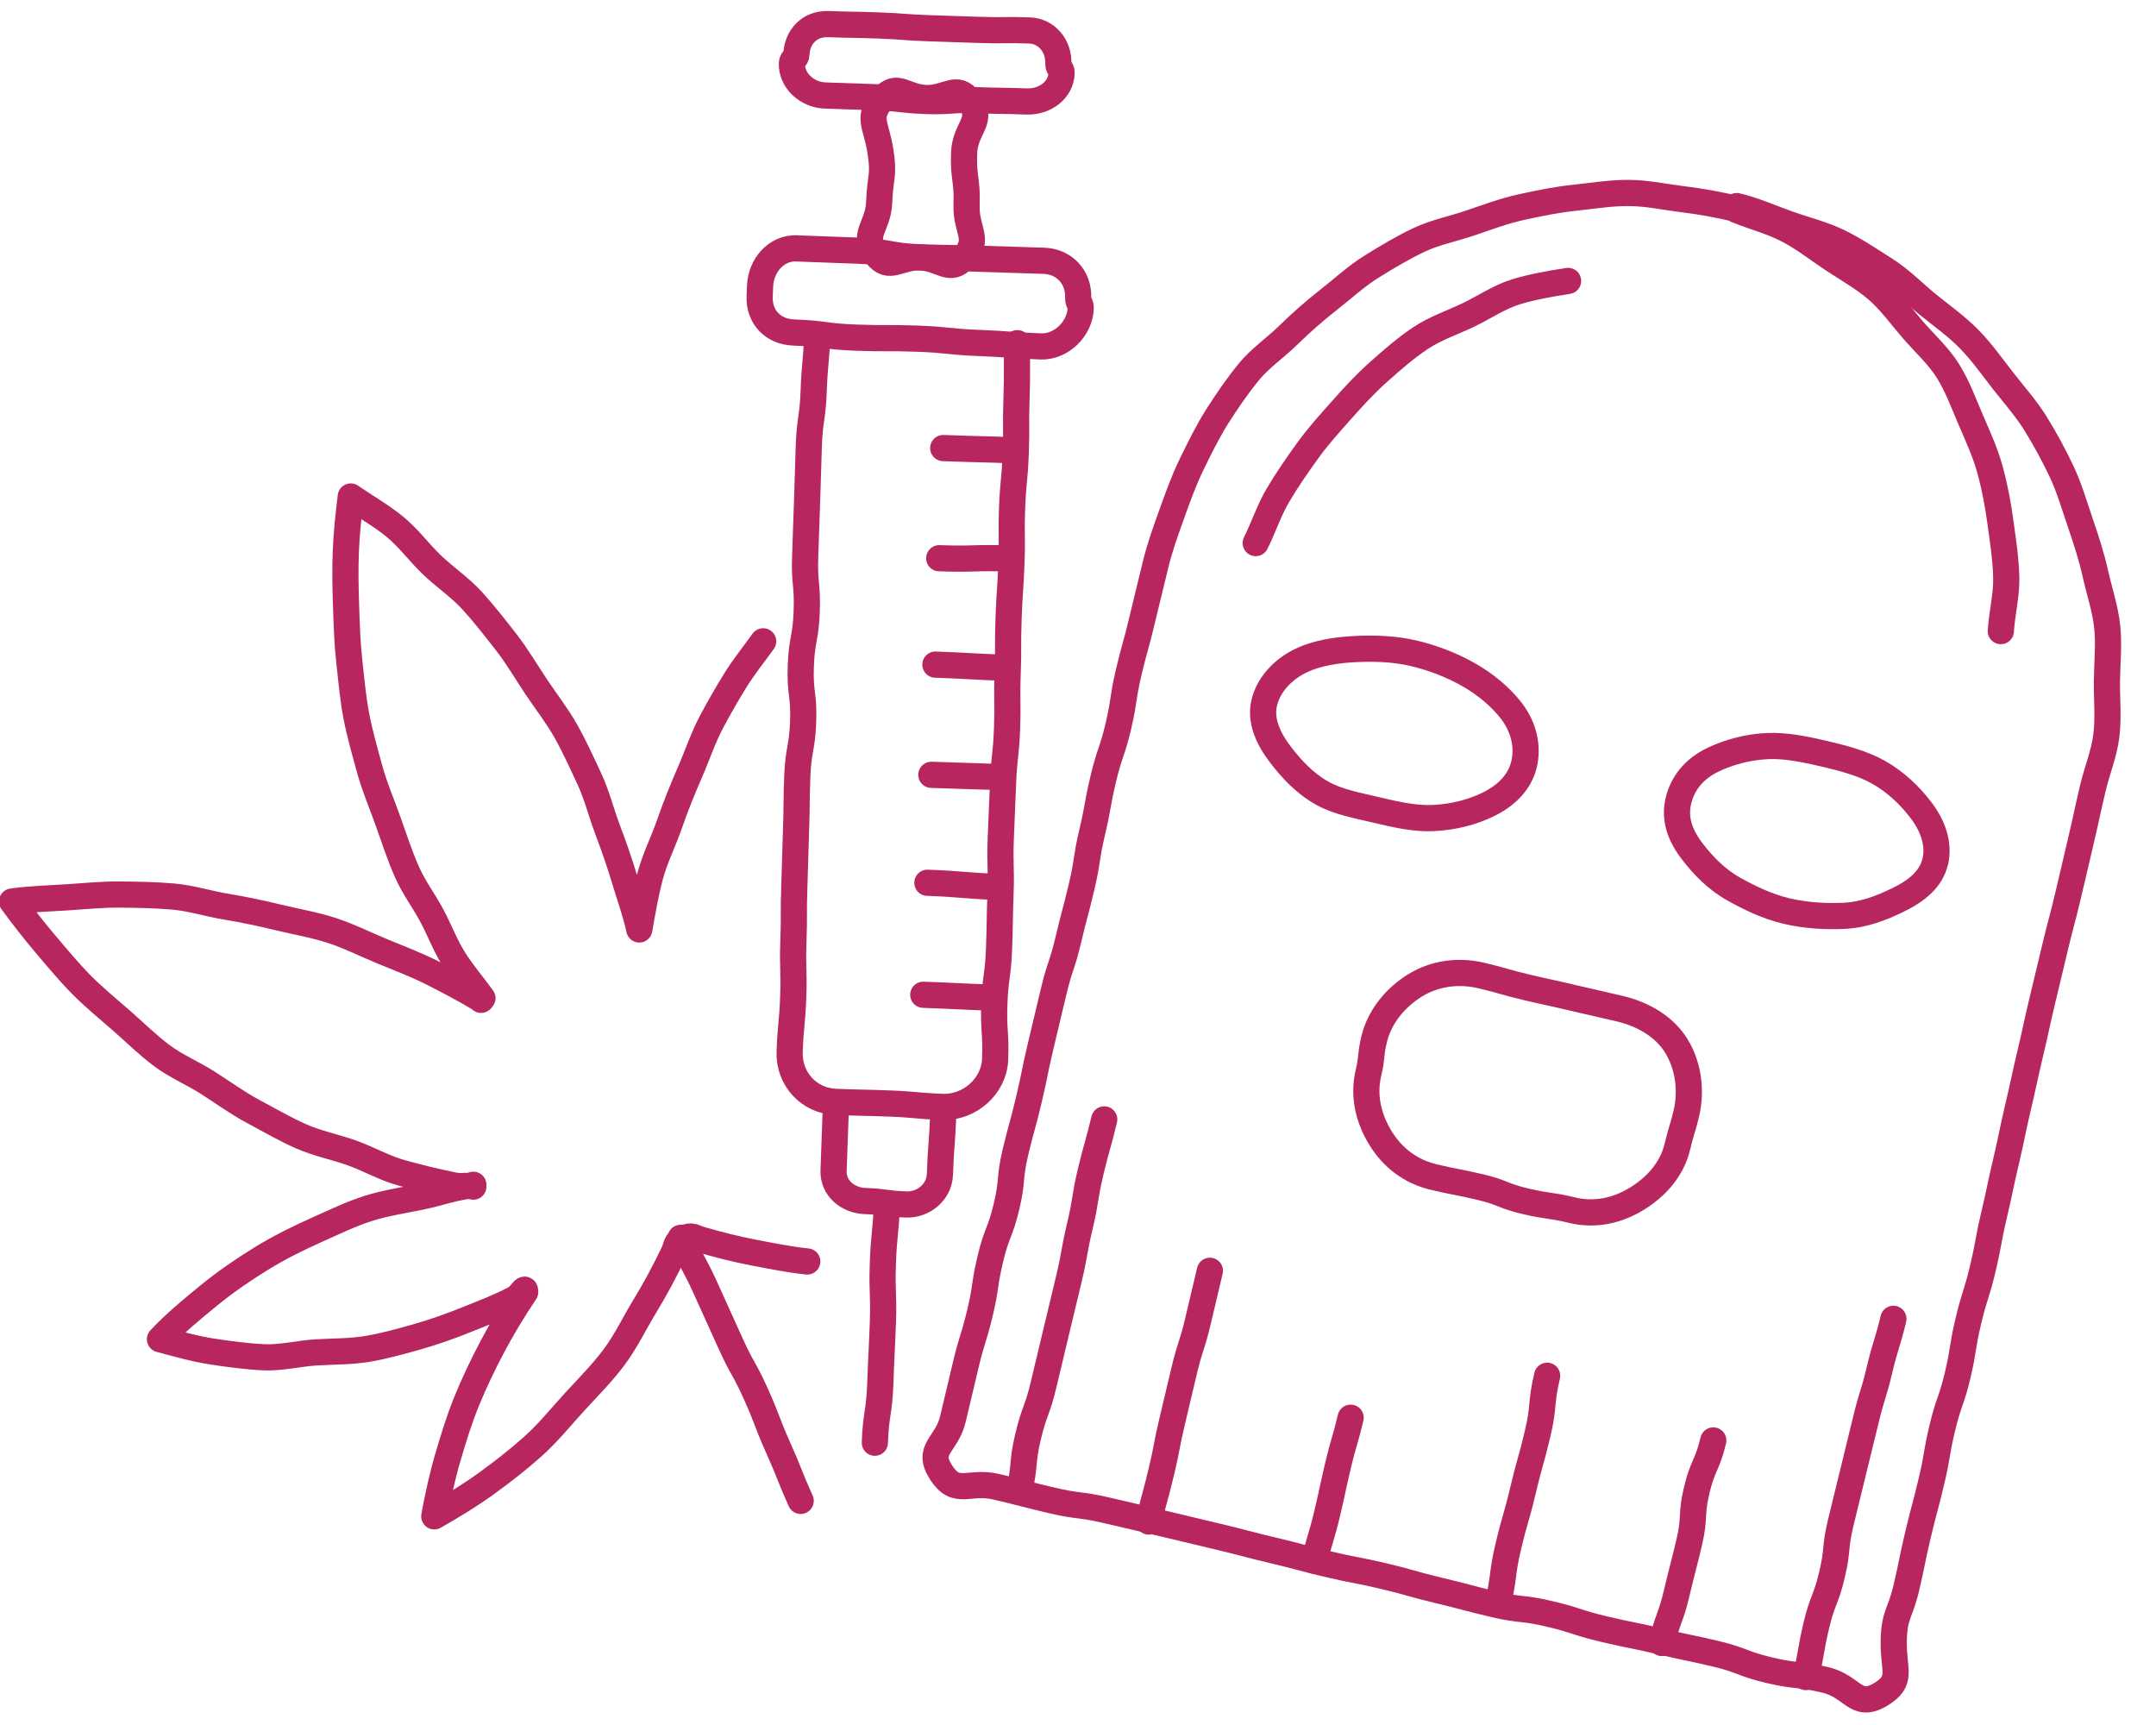 <?xml version="1.0" encoding="UTF-8"?> <svg xmlns="http://www.w3.org/2000/svg" id="Layer_1" data-name="Layer 1" viewBox="0 0 350 280"><defs><style> .cls-1 { fill: none; stroke: #b7265e; stroke-linecap: round; stroke-linejoin: round; stroke-width: 4.25px; } </style></defs><g><path class="cls-1" d="m123.89,104.1c-1.5,2.09-3.13,4.1-4.48,6.28s-2.64,4.42-3.85,6.69c-1.42,2.66-2.36,5.54-3.57,8.31s-2.32,5.54-3.31,8.39-2.38,5.57-3.15,8.49-1.22,5.63-1.75,8.61c-.61-2.84-1.54-5.28-2.36-8.05s-1.78-5.49-2.8-8.19-1.71-5.55-2.93-8.17-2.42-5.28-3.84-7.8-3.23-4.82-4.83-7.22-3.07-4.92-4.85-7.21-3.57-4.58-5.51-6.72-4.4-3.78-6.5-5.78-3.82-4.4-6.07-6.24-4.77-3.24-7.15-4.9c-.35,2.97-.68,5.9-.8,8.87s-.06,5.97.04,8.93.19,5.97.52,8.92.58,5.96,1.14,8.88,1.39,5.81,2.18,8.69,1.98,5.62,2.98,8.43,1.91,5.65,3.13,8.37c1.08,2.41,2.69,4.55,3.94,6.88s2.17,4.82,3.57,7.07,3.13,4.24,4.68,6.39c0,0-.22.27-.22.27s-.02-.07-.02-.07c-2.55-1.55-5.17-2.93-7.82-4.27s-5.43-2.39-8.17-3.52-5.41-2.48-8.23-3.4-5.77-1.41-8.65-2.11c-2.81-.68-5.63-1.28-8.49-1.75s-5.66-1.38-8.55-1.64-5.79-.3-8.7-.33-5.78.28-8.68.46-5.95.27-8.83.67c1.71,2.35,3.6,4.77,5.47,6.97s3.74,4.46,5.77,6.52,4.3,3.9,6.48,5.81,4.26,3.97,6.58,5.71,5.06,2.87,7.5,4.43,4.78,3.27,7.34,4.64,5.07,2.83,7.72,4.01,5.53,1.74,8.27,2.71,5.29,2.47,8.09,3.24,5.62,1.48,8.47,2.04c1.56.3,1.63-.1,3.19.2,0,0,0-.3,0-.3,0,0-.03.08-.04.08-2.92.26-5.71,1.3-8.56,1.88s-5.75,1.01-8.52,1.9-5.4,2.16-8.06,3.35c-3.18,1.42-6.29,2.95-9.26,4.78s-5.82,3.79-8.53,6-5.5,4.52-7.9,7.08c2.74.73,5.66,1.57,8.43,1.99s5.63.81,8.44.94,5.64-.62,8.45-.79,5.64-.11,8.42-.58,5.49-1.24,8.2-2.01,5.34-1.72,7.97-2.78,5.24-2.04,7.74-3.37c.97-.52,1.66-2.18,1.64-1.07-1.98,2.95-3.74,5.87-5.39,8.98-1.5,2.85-2.89,5.77-4.1,8.72-1.22,2.98-2.16,6.08-3.06,9.13s-1.64,6.45-2.21,9.59c2.79-1.6,5.79-3.39,8.43-5.31s5.2-3.9,7.63-6.08,4.46-4.71,6.66-7.12,4.5-4.69,6.45-7.3,3.34-5.57,5.03-8.34,3.2-5.61,4.61-8.54c.67-1.38.26-1.8,1.66-2.43s1.48-.17,2.96.25c2.81.81,5.62,1.52,8.49,2.07s5.73,1.13,8.63,1.43"></path><path class="cls-1" d="m110.5,200.92c1.92,4.28,2.23,4.14,4.15,8.42s1.95,4.27,3.87,8.55,2.28,4.12,4.2,8.4,1.68,4.39,3.6,8.68,1.74,4.37,3.66,8.65"></path></g><g><path class="cls-1" d="m164.57,73.09c-5.72-.21-5.73-.15-11.45-.36"></path><path class="cls-1" d="m163.93,90.66c-5.72-.21-5.74.16-11.46-.05"></path><path class="cls-1" d="m163.29,108.4c-5.72-.21-5.72-.31-11.44-.52"></path><path class="cls-1" d="m165.16,55.7c-.16,4.47.02,4.48-.14,8.94s.04,4.48-.13,8.95-.42,4.46-.59,8.93c-.16,4.47.06,4.48-.11,8.95s-.3,4.46-.46,8.93.01,4.48-.15,8.94c-.16,4.47.06,4.48-.1,8.95s-.49,4.46-.65,8.93-.21,4.47-.37,8.94.12,4.48-.04,8.95-.07,4.47-.24,8.94-.6,4.46-.76,8.93.29,4.49.13,8.96c-.16,4.37-4.15,7.88-8.52,7.73-4.34-.16-4.33-.39-8.67-.55s-4.34-.1-8.68-.26c-4.37-.16-7.65-3.76-7.49-8.13.16-4.47.42-4.46.58-8.93s-.13-4.48.03-8.95c.16-4.47-.01-4.48.15-8.95s.11-4.47.27-8.94.04-4.47.21-8.94.79-4.45.95-8.91-.54-4.49-.38-8.96.8-4.45.96-8.91-.41-4.49-.25-8.96.15-4.47.31-8.94.12-4.47.28-8.94.63-4.46.79-8.93.4-4.46.57-8.94"></path><path class="cls-1" d="m153.13,180.71c-.18,4.98-.37,4.97-.55,9.95-.1,2.81-2.65,4.95-5.46,4.85-3.35-.12-3.34-.44-6.69-.56-2.81-.1-5.21-2.11-5.11-4.92q.18-4.98.36-9.96"></path><path class="cls-1" d="m142.02,234.18c.18-4.84.72-4.82.89-9.67s.23-4.84.41-9.68c.18-4.85-.17-4.86,0-9.7s.47-4.83.65-9.68"></path><path class="cls-1" d="m129.32,40.32q5.02.18,10.04.37c5.02.18,4.99.89,10.01,1.07s5.03.07,10.05.25,5.02.14,10.05.32c3.33.12,5.68,2.68,5.56,6.01-.03.84.44.86.41,1.7-.12,3.33-3.15,6.31-6.47,6.19-5.02-.18-5.01-.37-10.03-.56s-5.01-.52-10.03-.7-5.03.02-10.05-.17-5.01-.65-10.03-.83c-3.33-.12-5.63-2.51-5.51-5.84.03-.84.04-.84.07-1.68.12-3.33,2.61-6.26,5.94-6.14Z"></path><path class="cls-1" d="m143.39,15.9c2.25-2.57,3.51-.11,6.92.01s4.99-2.34,7.05.38c2.53,3.35-.7,4.36-.85,8.55s.55,4.22.4,8.42,2.31,5.44-.45,8.6c-2.25,2.57-3.68.04-7.09-.08s-5.04,2.3-7.1-.42c-2.53-3.35.31-4.41.46-8.6s.85-4.2.18-8.34c-.72-4.41-2.29-5.35.48-8.5Z"></path><path class="cls-1" d="m134.35,3.91c4.09.15,4.1.07,8.19.22s4.09.3,8.18.45,4.1.12,8.19.27,4.1-.06,8.2.09c2.86.1,4.81,2.57,4.7,5.43-.03.72.56.74.53,1.47-.1,2.86-2.8,4.73-5.66,4.63-4.1-.15-4.1-.06-8.19-.21s-4.11.28-8.2.13-4.09-.46-8.18-.61-4.1-.13-8.19-.28c-2.86-.1-5.47-2.39-5.36-5.25.03-.72.7-.7.73-1.42.1-2.86,2.19-5.01,5.05-4.91Z"></path><path class="cls-1" d="m162.64,126.14c-5.72-.21-5.73-.16-11.45-.37"></path><path class="cls-1" d="m161.99,143.96c-5.72-.21-5.71-.46-11.44-.67"></path><path class="cls-1" d="m161.33,161.95c-5.72-.21-5.72-.27-11.45-.48"></path></g><g><path class="cls-1" d="m305.22,275.08c-3.96,2.35-4.42-1.34-8.9-2.4s-4.61-.51-9.09-1.57-4.34-1.64-8.83-2.7-4.51-.94-8.99-2-4.52-.91-9-1.97-4.4-1.42-8.88-2.48-4.61-.52-9.09-1.58-4.46-1.17-8.94-2.24-4.44-1.26-8.92-2.32-4.53-.87-9.01-1.93-4.45-1.18-8.93-2.24-4.46-1.17-8.94-2.23-4.48-1.07-8.96-2.14-4.49-1.04-8.97-2.1-4.59-.59-9.08-1.65-4.47-1.14-8.95-2.2-6.46,1.57-8.96-2.31.89-4.38,1.92-8.71,1.03-4.32,2.05-8.65,1.31-4.26,2.34-8.58.65-4.41,1.68-8.74,1.6-4.19,2.63-8.51.41-4.47,1.44-8.79,1.18-4.29,2.2-8.61.88-4.36,1.91-8.69,1.04-4.32,2.06-8.65,1.4-4.24,2.42-8.56,1.14-4.3,2.16-8.62.67-4.41,1.69-8.73.79-4.38,1.81-8.71c1.02-4.33,1.43-4.23,2.45-8.56s.66-4.41,1.68-8.74,1.19-4.29,2.21-8.62,1.07-4.32,2.1-8.65c.68-2.89,1.68-5.65,2.66-8.38s1.98-5.55,3.26-8.16,2.59-5.31,4.15-7.77,3.26-4.93,5.1-7.19,4.36-3.96,6.45-6.01,4.27-3.96,6.57-5.76,4.46-3.82,6.95-5.36,5.01-3.06,7.67-4.32,5.57-1.81,8.35-2.76,5.49-1.96,8.36-2.59,5.71-1.2,8.64-1.51,5.82-.79,8.77-.77,5.81.66,8.74,1.02,5.74.87,8.63,1.55c0,0,.1-.44.1-.44,2.89.68,5.59,1.91,8.32,2.88s5.69,1.69,8.3,2.97,5.11,2.97,7.56,4.53,4.54,3.72,6.8,5.56,4.68,3.54,6.73,5.63,3.74,4.49,5.54,6.8,3.77,4.5,5.3,6.99,2.94,5.07,4.19,7.72,2.06,5.46,3.01,8.24,1.85,5.53,2.49,8.4,1.61,5.67,1.91,8.6-.02,5.86-.05,8.81.27,5.87-.09,8.81-1.51,5.65-2.19,8.54c-1.02,4.32-.95,4.34-1.97,8.67s-1.01,4.33-2.03,8.65-1.13,4.3-2.16,8.62-1.04,4.32-2.07,8.65-.95,4.34-1.98,8.67c-1.02,4.32-.95,4.34-1.97,8.67s-.9,4.36-1.92,8.68-.92,4.35-1.94,8.68-.81,4.38-1.83,8.7-1.34,4.25-2.36,8.57-.7,4.4-1.72,8.73-1.46,4.22-2.49,8.55-.75,4.39-1.78,8.72-1.14,4.3-2.17,8.63-.89,4.36-1.91,8.68-1.95,4.18-2.03,8.63c-.09,4.76,1.62,6.39-2.21,8.66Z"></path><g><path class="cls-1" d="m247.4,124.08c-.67,2.84-2.82,5.07-5.94,6.56-2.47,1.18-5.51,2.01-8.89,2.15-2.87.12-5.9-.55-9.06-1.3s-6.28-1.31-8.79-2.7c-2.96-1.64-5.09-4.02-6.77-6.19-2.12-2.73-3.39-5.66-2.72-8.51s2.89-5.38,6.01-6.88c2.47-1.18,5.68-1.73,9.06-1.87,2.87-.12,6.07-.04,9.23.71s6.15,1.94,8.66,3.34c2.96,1.64,5.44,3.78,7.12,5.94,2.12,2.73,2.77,5.9,2.1,8.74Z"></path><path class="cls-1" d="m314.15,139.88c-.67,2.84-3.02,4.75-6.14,6.25-2.47,1.18-5.36,2.39-8.74,2.53-2.87.12-6.05-.03-9.21-.77s-6.01-2.14-8.52-3.53c-2.96-1.64-5.07-3.91-6.75-6.07-2.12-2.73-3-5.42-2.33-8.26s2.49-5.21,5.62-6.71c2.47-1.18,5.54-2.08,8.92-2.22,2.87-.12,5.95.5,9.12,1.24s6.21,1.56,8.72,2.95c2.96,1.64,5.22,3.9,6.89,6.06,2.12,2.73,3.1,5.69,2.43,8.53Z"></path></g><path class="cls-1" d="m255.22,196.43c-3.74-.89-3.82-.56-7.57-1.44s-3.62-1.42-7.37-2.31-3.78-.73-7.53-1.62c-3.82-.9-6.72-3.21-8.63-6.31s-2.87-6.77-1.97-10.59c.63-2.66.28-2.75.91-5.41.9-3.82,3.57-6.9,6.67-8.81s6.95-2.5,10.77-1.59c3.74.89,3.7,1.06,7.45,1.94s3.76.82,7.51,1.71,3.76.84,7.5,1.73c3.82.9,7.26,2.94,9.17,6.04s2.53,7.16,1.62,10.99c-.63,2.66-.8,2.62-1.43,5.29-.9,3.82-3.49,6.61-6.59,8.52s-6.7,2.77-10.52,1.87Z"></path><path class="cls-1" d="m165.45,241.99c1.02-4.3.41-4.44,1.43-8.74s1.51-4.18,2.53-8.48,1.03-4.3,2.05-8.59,1.04-4.29,2.06-8.59.78-4.35,1.8-8.65.7-4.38,1.72-8.68,1.2-4.26,2.22-8.56"></path><path class="cls-1" d="m186.48,246.97c.96-4.08,1.09-4.05,2.06-8.12s.79-4.12,1.76-8.19.96-4.08,1.93-8.15,1.29-4,2.25-8.08.96-4.08,1.93-8.16"></path><path class="cls-1" d="m293.15,272.22c.98-4.16.73-4.22,1.71-8.38s1.54-4.03,2.53-8.18.43-4.29,1.42-8.45,1.04-4.15,2.03-8.31,1.04-4.15,2.03-8.31,1.27-4.1,2.25-8.26,1.26-4.1,2.25-8.26"></path><path class="cls-1" d="m281.91,34.08c2.8,1.13,5.66,1.87,8.19,3.17,2.68,1.37,4.98,3.22,7.35,4.79,2.5,1.65,5.07,3.09,7.24,4.95s3.95,4.36,5.84,6.54,4.14,4.21,5.69,6.68,2.55,5.25,3.71,7.95,2.37,5.3,3.15,8.18,1.29,5.64,1.69,8.61c.39,2.82.84,5.73.92,8.74.08,2.84-.69,5.74-.88,8.75"></path><path class="cls-1" d="m254.56,45.6c-2.89.45-5.76.94-8.47,1.77s-5.19,2.55-7.77,3.78-5.36,2.15-7.76,3.76-4.54,3.48-6.72,5.42-4.06,3.98-6.01,6.18-3.81,4.23-5.53,6.62-3.3,4.65-4.8,7.18-2.33,5.19-3.65,7.84"></path><path class="cls-1" d="m243.15,260.38c1.09-4.61.61-4.73,1.7-9.34s1.31-4.56,2.4-9.17,1.28-4.57,2.37-9.18.45-4.76,1.54-9.38"></path><path class="cls-1" d="m213.4,253.34c.92-3.88,1.14-3.83,2.06-7.71s.84-3.9,1.76-7.79,1.12-3.84,2.04-7.72"></path><path class="cls-1" d="m269.78,266.69c.98-4.13,1.45-4.01,2.42-8.14s1.06-4.1,2.03-8.23.23-4.3,1.21-8.43,1.71-3.95,2.69-8.08"></path></g></svg> 